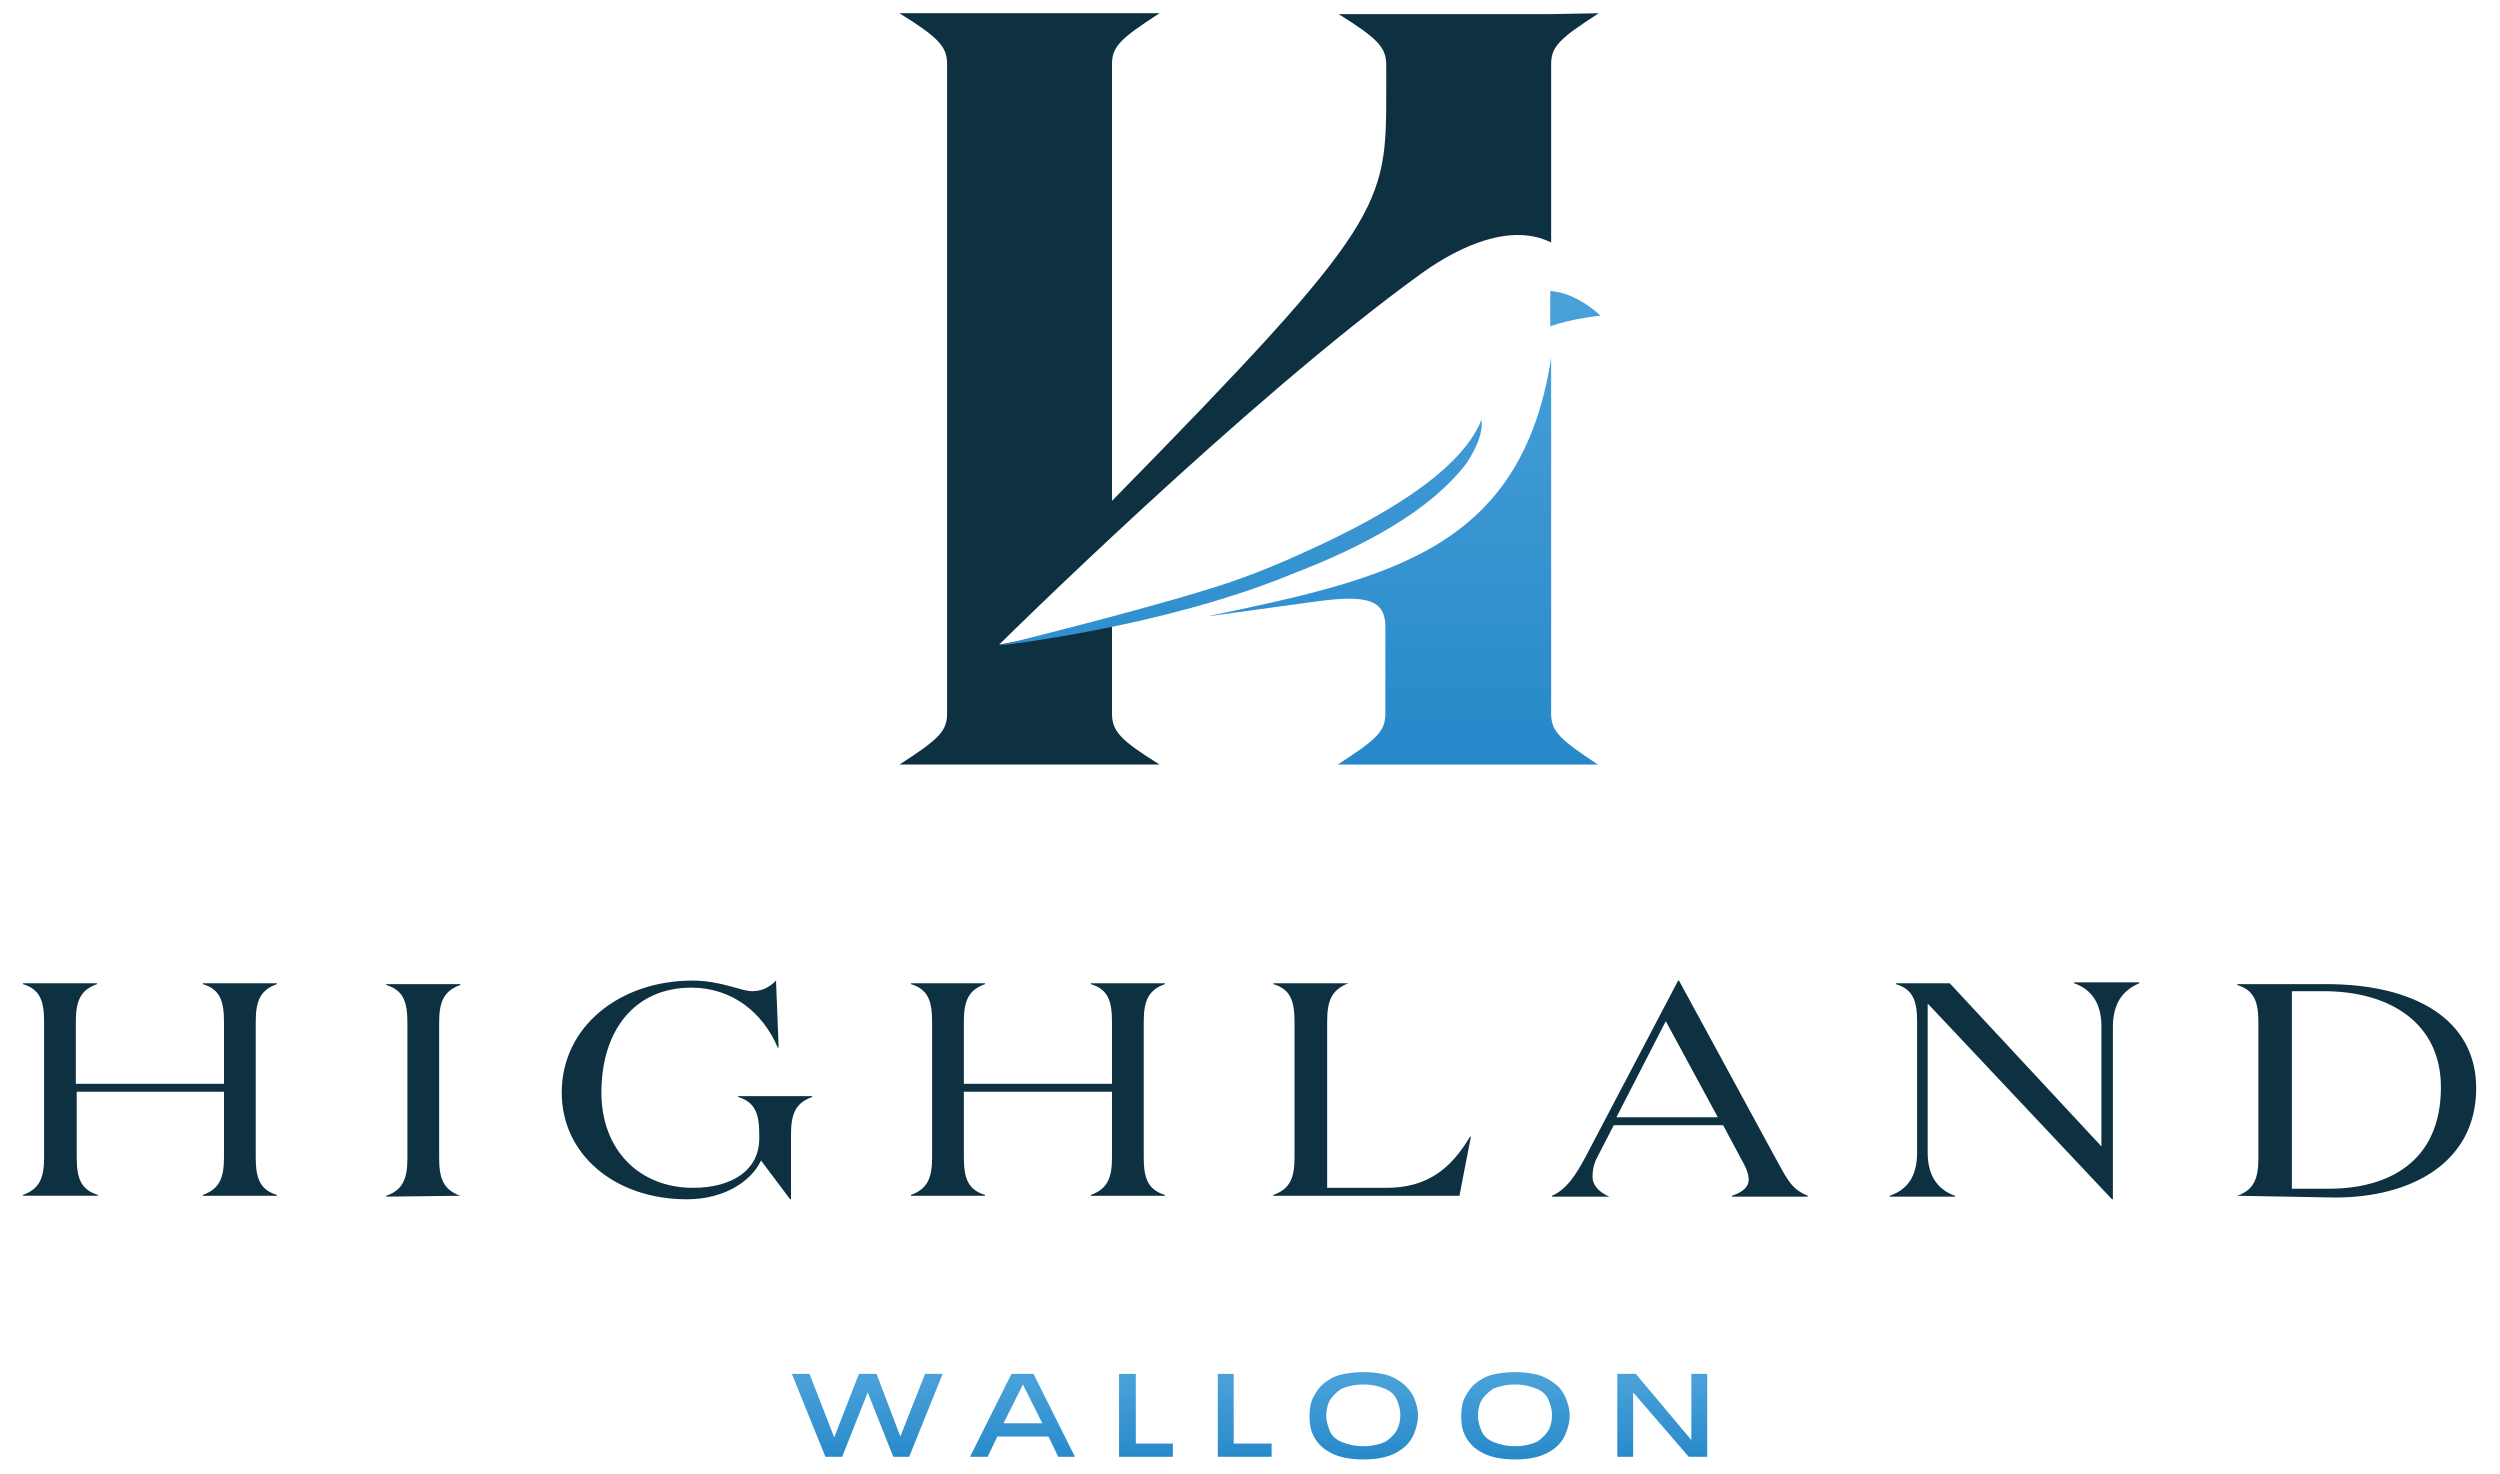 <?xml version="1.0" encoding="UTF-8"?>
<!-- Generator: Adobe Illustrator 26.5.0, SVG Export Plug-In . SVG Version: 6.00 Build 0)  -->
<svg xmlns="http://www.w3.org/2000/svg" xmlns:xlink="http://www.w3.org/1999/xlink" version="1.1" id="Layer_1" x="0px" y="0px" viewBox="0 0 283.5 167.1" style="enable-background:new 0 0 283.5 167.1;" xml:space="preserve">
<style type="text/css">
	.st0{fill:url(#SVGID_1_);}
	.st1{fill:url(#SVGID_00000147186631782730858120000007673759777570222237_);}
	.st2{fill:url(#SVGID_00000044146627907378003670000008924196508854304143_);}
	.st3{fill:url(#SVGID_00000159453364235951154260000005677387705619652994_);}
	.st4{fill:url(#SVGID_00000018233774837914611030000000092537463018814089_);}
	.st5{fill:url(#SVGID_00000067229790514360952890000001543054483019596421_);}
	.st6{fill:url(#SVGID_00000057827709250608479920000011065715920174000041_);}
	.st7{fill:#0E3142;}
	.st8{fill:url(#SVGID_00000071520773339563190670000010749009452236068510_);}
	.st9{fill:url(#SVGID_00000157296000005962622530000011825320947385693332_);}
	.st10{fill:url(#SVGID_00000112593797971708520870000011586054808368482730_);}
</style>
<g>
	<g>
		<linearGradient id="SVGID_1_" gradientUnits="userSpaceOnUse" x1="98.38" y1="166.028" x2="98.38" y2="156.313">
			<stop offset="0" style="stop-color:#2688C9"></stop>
			<stop offset="1" style="stop-color:#49A1D9"></stop>
		</linearGradient>
		<polygon class="st0" points="102.1,162.9 99.4,155.8 97.4,155.8 94.6,163 91.8,155.8 89.8,155.8 93.6,165.2 95.5,165.2     98.4,157.9 101.3,165.2 103.1,165.2 106.9,155.8 104.9,155.8   "></polygon>
		
			<linearGradient id="SVGID_00000093158688085015267270000004832051786736878735_" gradientUnits="userSpaceOnUse" x1="115.94" y1="166.028" x2="115.94" y2="156.313">
			<stop offset="0" style="stop-color:#2688C9"></stop>
			<stop offset="1" style="stop-color:#49A1D9"></stop>
		</linearGradient>
		<path style="fill:url(#SVGID_00000093158688085015267270000004832051786736878735_);" d="M114.7,155.8l-4.7,9.4h2l1.1-2.3h5.8    l1.1,2.3h1.9l-4.7-9.4H114.7z M113.8,161.4l2.2-4.4h0l2.2,4.4H113.8z"></path>
		
			<linearGradient id="SVGID_00000084524877802634992760000015425585154026115005_" gradientUnits="userSpaceOnUse" x1="129.963" y1="166.028" x2="129.963" y2="156.313">
			<stop offset="0" style="stop-color:#2688C9"></stop>
			<stop offset="1" style="stop-color:#49A1D9"></stop>
		</linearGradient>
		<polygon style="fill:url(#SVGID_00000084524877802634992760000015425585154026115005_);" points="128.8,155.8 126.9,155.8     126.9,165.2 133,165.2 133,163.7 128.8,163.7   "></polygon>
		
			<linearGradient id="SVGID_00000004528091108772236380000007825722453676350904_" gradientUnits="userSpaceOnUse" x1="141.157" y1="166.028" x2="141.157" y2="156.313">
			<stop offset="0" style="stop-color:#2688C9"></stop>
			<stop offset="1" style="stop-color:#49A1D9"></stop>
		</linearGradient>
		<polygon style="fill:url(#SVGID_00000004528091108772236380000007825722453676350904_);" points="139.9,155.8 138.1,155.8     138.1,165.2 144.2,165.2 144.2,163.7 139.9,163.7   "></polygon>
		
			<linearGradient id="SVGID_00000147184960899809244080000007695734622175990149_" gradientUnits="userSpaceOnUse" x1="154.584" y1="166.028" x2="154.584" y2="156.313">
			<stop offset="0" style="stop-color:#2688C9"></stop>
			<stop offset="1" style="stop-color:#49A1D9"></stop>
		</linearGradient>
		<path style="fill:url(#SVGID_00000147184960899809244080000007695734622175990149_);" d="M159.1,156.9c-0.5-0.4-1.2-0.8-1.9-1    c-0.8-0.2-1.6-0.3-2.6-0.3c-1,0-1.8,0.1-2.6,0.3c-0.8,0.2-1.4,0.6-1.9,1c-0.5,0.4-0.9,1-1.2,1.6c-0.3,0.6-0.4,1.3-0.4,2.1    c0,0.8,0.1,1.5,0.4,2.1c0.4,0.9,1.1,1.6,2.1,2.1c1,0.5,2.2,0.7,3.6,0.7c1.4,0,2.6-0.2,3.6-0.7c1-0.5,1.7-1.2,2.1-2.1    c0.3-0.7,0.5-1.4,0.5-2.2c0-0.7-0.2-1.4-0.5-2.1C160,157.8,159.6,157.3,159.1,156.9z M158.5,162c-0.3,0.6-0.8,1.1-1.4,1.5    c-0.7,0.3-1.5,0.5-2.5,0.5c-1,0-1.8-0.2-2.5-0.5c-0.7-0.3-1.2-0.8-1.4-1.5c-0.2-0.5-0.3-1-0.3-1.5c0-0.5,0.1-1,0.3-1.5    c0.3-0.6,0.8-1.1,1.4-1.5c0.7-0.3,1.5-0.5,2.5-0.5c1,0,1.8,0.2,2.5,0.5c0.7,0.3,1.2,0.8,1.4,1.5c0.2,0.5,0.3,1,0.3,1.5    C158.8,161,158.7,161.5,158.5,162z"></path>
		
			<linearGradient id="SVGID_00000128481222387321022440000015997490254857221566_" gradientUnits="userSpaceOnUse" x1="171.824" y1="166.028" x2="171.824" y2="156.313">
			<stop offset="0" style="stop-color:#2688C9"></stop>
			<stop offset="1" style="stop-color:#49A1D9"></stop>
		</linearGradient>
		<path style="fill:url(#SVGID_00000128481222387321022440000015997490254857221566_);" d="M176.3,156.9c-0.5-0.4-1.2-0.8-1.9-1    c-0.8-0.2-1.6-0.3-2.6-0.3c-1,0-1.8,0.1-2.6,0.3c-0.8,0.2-1.4,0.6-1.9,1c-0.5,0.4-0.9,1-1.2,1.6c-0.3,0.6-0.4,1.3-0.4,2.1    c0,0.8,0.1,1.5,0.4,2.1c0.4,0.9,1.1,1.6,2.1,2.1c1,0.5,2.2,0.7,3.6,0.7c1.4,0,2.6-0.2,3.6-0.7c1-0.5,1.7-1.2,2.1-2.1    c0.3-0.7,0.5-1.4,0.5-2.2c0-0.7-0.2-1.4-0.5-2.1C177.2,157.8,176.9,157.3,176.3,156.9z M175.7,162c-0.3,0.6-0.8,1.1-1.4,1.5    c-0.7,0.3-1.5,0.5-2.5,0.5c-1,0-1.8-0.2-2.5-0.5c-0.7-0.3-1.2-0.8-1.4-1.5c-0.2-0.5-0.3-1-0.3-1.5c0-0.5,0.1-1,0.3-1.5    c0.3-0.6,0.8-1.1,1.4-1.5c0.7-0.3,1.5-0.5,2.5-0.5c1,0,1.8,0.2,2.5,0.5c0.7,0.3,1.2,0.8,1.4,1.5c0.2,0.5,0.3,1,0.3,1.5    C176,161,175.9,161.5,175.7,162z"></path>
		
			<linearGradient id="SVGID_00000155121036176773660090000012633179125610898831_" gradientUnits="userSpaceOnUse" x1="188.535" y1="166.028" x2="188.535" y2="156.313">
			<stop offset="0" style="stop-color:#2688C9"></stop>
			<stop offset="1" style="stop-color:#49A1D9"></stop>
		</linearGradient>
		<polygon style="fill:url(#SVGID_00000155121036176773660090000012633179125610898831_);" points="191.8,155.8 191.8,163.3     185.5,155.8 183.4,155.8 183.4,165.2 185.2,165.2 185.2,157.9 191.5,165.2 193.6,165.2 193.6,155.8   "></polygon>
	</g>
</g>
<g>
	<path class="st7" d="M175.9,1.6L175.9,1.6l-18.7,0v0l-5.4,0c4.5,2.8,5.4,3.8,5.4,5.8v2.8c0,13.2,0,14.9-31.1,46.6V7.3   c0-2,0.9-2.9,5.4-5.8l-5.4,0v0h-18.7v0l-5.4,0c4.5,2.8,5.4,3.8,5.4,5.8v73.6c0,2-0.9,2.9-5.4,5.8l5.4,0h18.7l5.4,0   c-4.5-2.8-5.4-3.8-5.4-5.8V70.7l-12.8,2.4c0,0,28.1-27.8,47.9-42.1c4.6-3.3,10.3-5.7,14.7-3.5V7.3c0-2,0.9-2.9,5.4-5.8L175.9,1.6z"></path>
	
		<linearGradient id="SVGID_00000130607425424839473620000013572321295862256264_" gradientUnits="userSpaceOnUse" x1="178.716" y1="86.703" x2="178.716" y2="34.006">
		<stop offset="0" style="stop-color:#2688C9"></stop>
		<stop offset="1" style="stop-color:#49A1D9"></stop>
	</linearGradient>
	<path style="fill:url(#SVGID_00000130607425424839473620000013572321295862256264_);" d="M181.5,35.8c0,0-2.6-2.6-5.7-2.8v4   C178.3,36.1,181.5,35.8,181.5,35.8z"></path>
	
		<linearGradient id="SVGID_00000110441849875702649710000007344534888980549014_" gradientUnits="userSpaceOnUse" x1="159.085" y1="86.679" x2="159.085" y2="33.982">
		<stop offset="0" style="stop-color:#2688C9"></stop>
		<stop offset="1" style="stop-color:#49A1D9"></stop>
	</linearGradient>
	<path style="fill:url(#SVGID_00000110441849875702649710000007344534888980549014_);" d="M175.9,80.9V64.5v-4.3v-6.9V40.6   c-3.4,21.9-18.6,25-39,29.3l12.4-1.7c5.9-0.8,7.8-0.1,7.8,2.9v9.8c0,2-0.9,2.9-5.4,5.8l5.4,0h18.7l5.4,0   C176.8,83.8,175.9,82.9,175.9,80.9z"></path>
	
		<linearGradient id="SVGID_00000177475512308331874480000012280100188823763329_" gradientUnits="userSpaceOnUse" x1="140.628" y1="86.703" x2="140.628" y2="34.006">
		<stop offset="0" style="stop-color:#2688C9"></stop>
		<stop offset="1" style="stop-color:#49A1D9"></stop>
	</linearGradient>
	<path style="fill:url(#SVGID_00000177475512308331874480000012280100188823763329_);" d="M168,47.6c-2.5,6.3-12.6,11.7-20.7,15.3   c-2.2,1-4.4,1.9-6.6,2.7c-7.4,2.7-27.4,7.6-27.4,7.6s18.4-2,33.2-8.1c0,0,0,0,0,0c8.1-3.1,15.8-7.2,19.9-12.7   C167.4,50.8,168.2,49.1,168,47.6z"></path>
</g>
<g>
	<path class="st7" d="M5,115.9c0-2.3-0.4-3.7-2.4-4.3v-0.1h8.4v0.1c-2,0.7-2.4,2.1-2.4,4.3v7h16.8v-7c0-2.3-0.4-3.7-2.4-4.3v-0.1   h8.4v0.1c-2,0.7-2.4,2.1-2.4,4.3v15.3c0,2.3,0.4,3.7,2.4,4.3v0.1h-8.4v-0.1c2-0.7,2.4-2.1,2.4-4.3v-7.4H8.7v7.4   c0,2.3,0.4,3.7,2.4,4.3v0.1H2.6v-0.1c2-0.7,2.4-2.1,2.4-4.3V115.9z"></path>
	<path class="st7" d="M52.2,135.6L52.2,135.6l-8.4,0.1v-0.1c2-0.7,2.4-2.1,2.4-4.3v-15.3c0-2.3-0.4-3.7-2.4-4.3v-0.1h8.4v0.1   c-2,0.7-2.4,2.1-2.4,4.3v15.3C49.8,133.5,50.2,134.9,52.2,135.6z"></path>
	<path class="st7" d="M68.2,123.9c0,6.5,4.3,10.8,10.4,10.8c4.4,0,7.5-2,7.5-5.6v-0.4c0-2.3-0.4-3.7-2.4-4.3v-0.1h8.4v0.1   c-2,0.7-2.4,2.1-2.4,4.3v7.3h-0.1l-3.3-4.4c-1,2.2-4,4.4-8.4,4.4c-8.2,0-14.2-5.1-14.2-12.1c0-7.5,6.6-12.7,14.8-12.7   c3.3,0,5.5,1.2,6.8,1.2c1.4,0,2.2-0.7,2.7-1.2l0.3,7.6h-0.1c-1.7-4-5.2-6.8-9.8-6.8C72,112,68.2,116.8,68.2,123.9z"></path>
	<path class="st7" d="M105.7,115.9c0-2.3-0.4-3.7-2.4-4.3v-0.1h8.4v0.1c-2,0.7-2.4,2.1-2.4,4.3v7h16.8v-7c0-2.3-0.4-3.7-2.4-4.3   v-0.1h8.4v0.1c-2,0.7-2.4,2.1-2.4,4.3v15.3c0,2.3,0.4,3.7,2.4,4.3v0.1h-8.4v-0.1c2-0.7,2.4-2.1,2.4-4.3v-7.4h-16.8v7.4   c0,2.3,0.4,3.7,2.4,4.3v0.1h-8.4v-0.1c2-0.7,2.4-2.1,2.4-4.3V115.9z"></path>
	<path class="st7" d="M152.9,111.5L152.9,111.5c-2,0.8-2.4,2.1-2.4,4.4v18.8h6.7c4.6,0,7.3-2.1,9.5-5.8h0.1l-1.3,6.7h-21.1v-0.1   c2-0.7,2.4-2.1,2.4-4.3v-15.3c0-2.3-0.4-3.7-2.4-4.3v-0.1H152.9z"></path>
	<path class="st7" d="M182.5,135.7h-6.5v-0.1c1.6-0.7,2.7-2.3,3.9-4.6l10.4-19.8h0.1l11.2,20.6c1.2,2.2,1.7,3.1,3.4,3.8v0.1h-8.6   v-0.1c1.2-0.4,1.9-1,1.9-1.8c0-0.6-0.2-1.2-0.7-2.1l-2.2-4.1h-12.4l-1.7,3.3c-0.4,0.7-0.7,1.5-0.7,2.4   C180.5,134.3,181.3,135.2,182.5,135.7L182.5,135.7z M183.3,126.7h11.5l-5.9-10.9L183.3,126.7z"></path>
	<path class="st7" d="M239.6,116.5V136h-0.1l-20.9-22.2v16.9c0,2.6,1.1,4.2,3.1,4.9v0.1h-7.4v-0.1c2-0.7,3.1-2.2,3.1-4.9v-14.8   c0-2.3-0.4-3.7-2.4-4.3v-0.1h6.1l17.2,18.5v-13.6c0-2.6-1.1-4.2-3.1-4.9v-0.1h7.4v0.1C240.7,112.3,239.6,113.8,239.6,116.5z"></path>
	<path class="st7" d="M253.7,135.6c2-0.7,2.4-2.1,2.4-4.3v-15.3c0-2.3-0.4-3.7-2.4-4.3v-0.1h10.1c10,0,17,4,17,11.8   c0,8.4-7.3,12.4-16,12.4L253.7,135.6L253.7,135.6z M264.1,134.8c6.8,0,12.7-3.1,12.7-11.5c0-7.3-5.8-10.9-13.3-10.9h-3.6v22.4   H264.1z"></path>
</g>
</svg>
